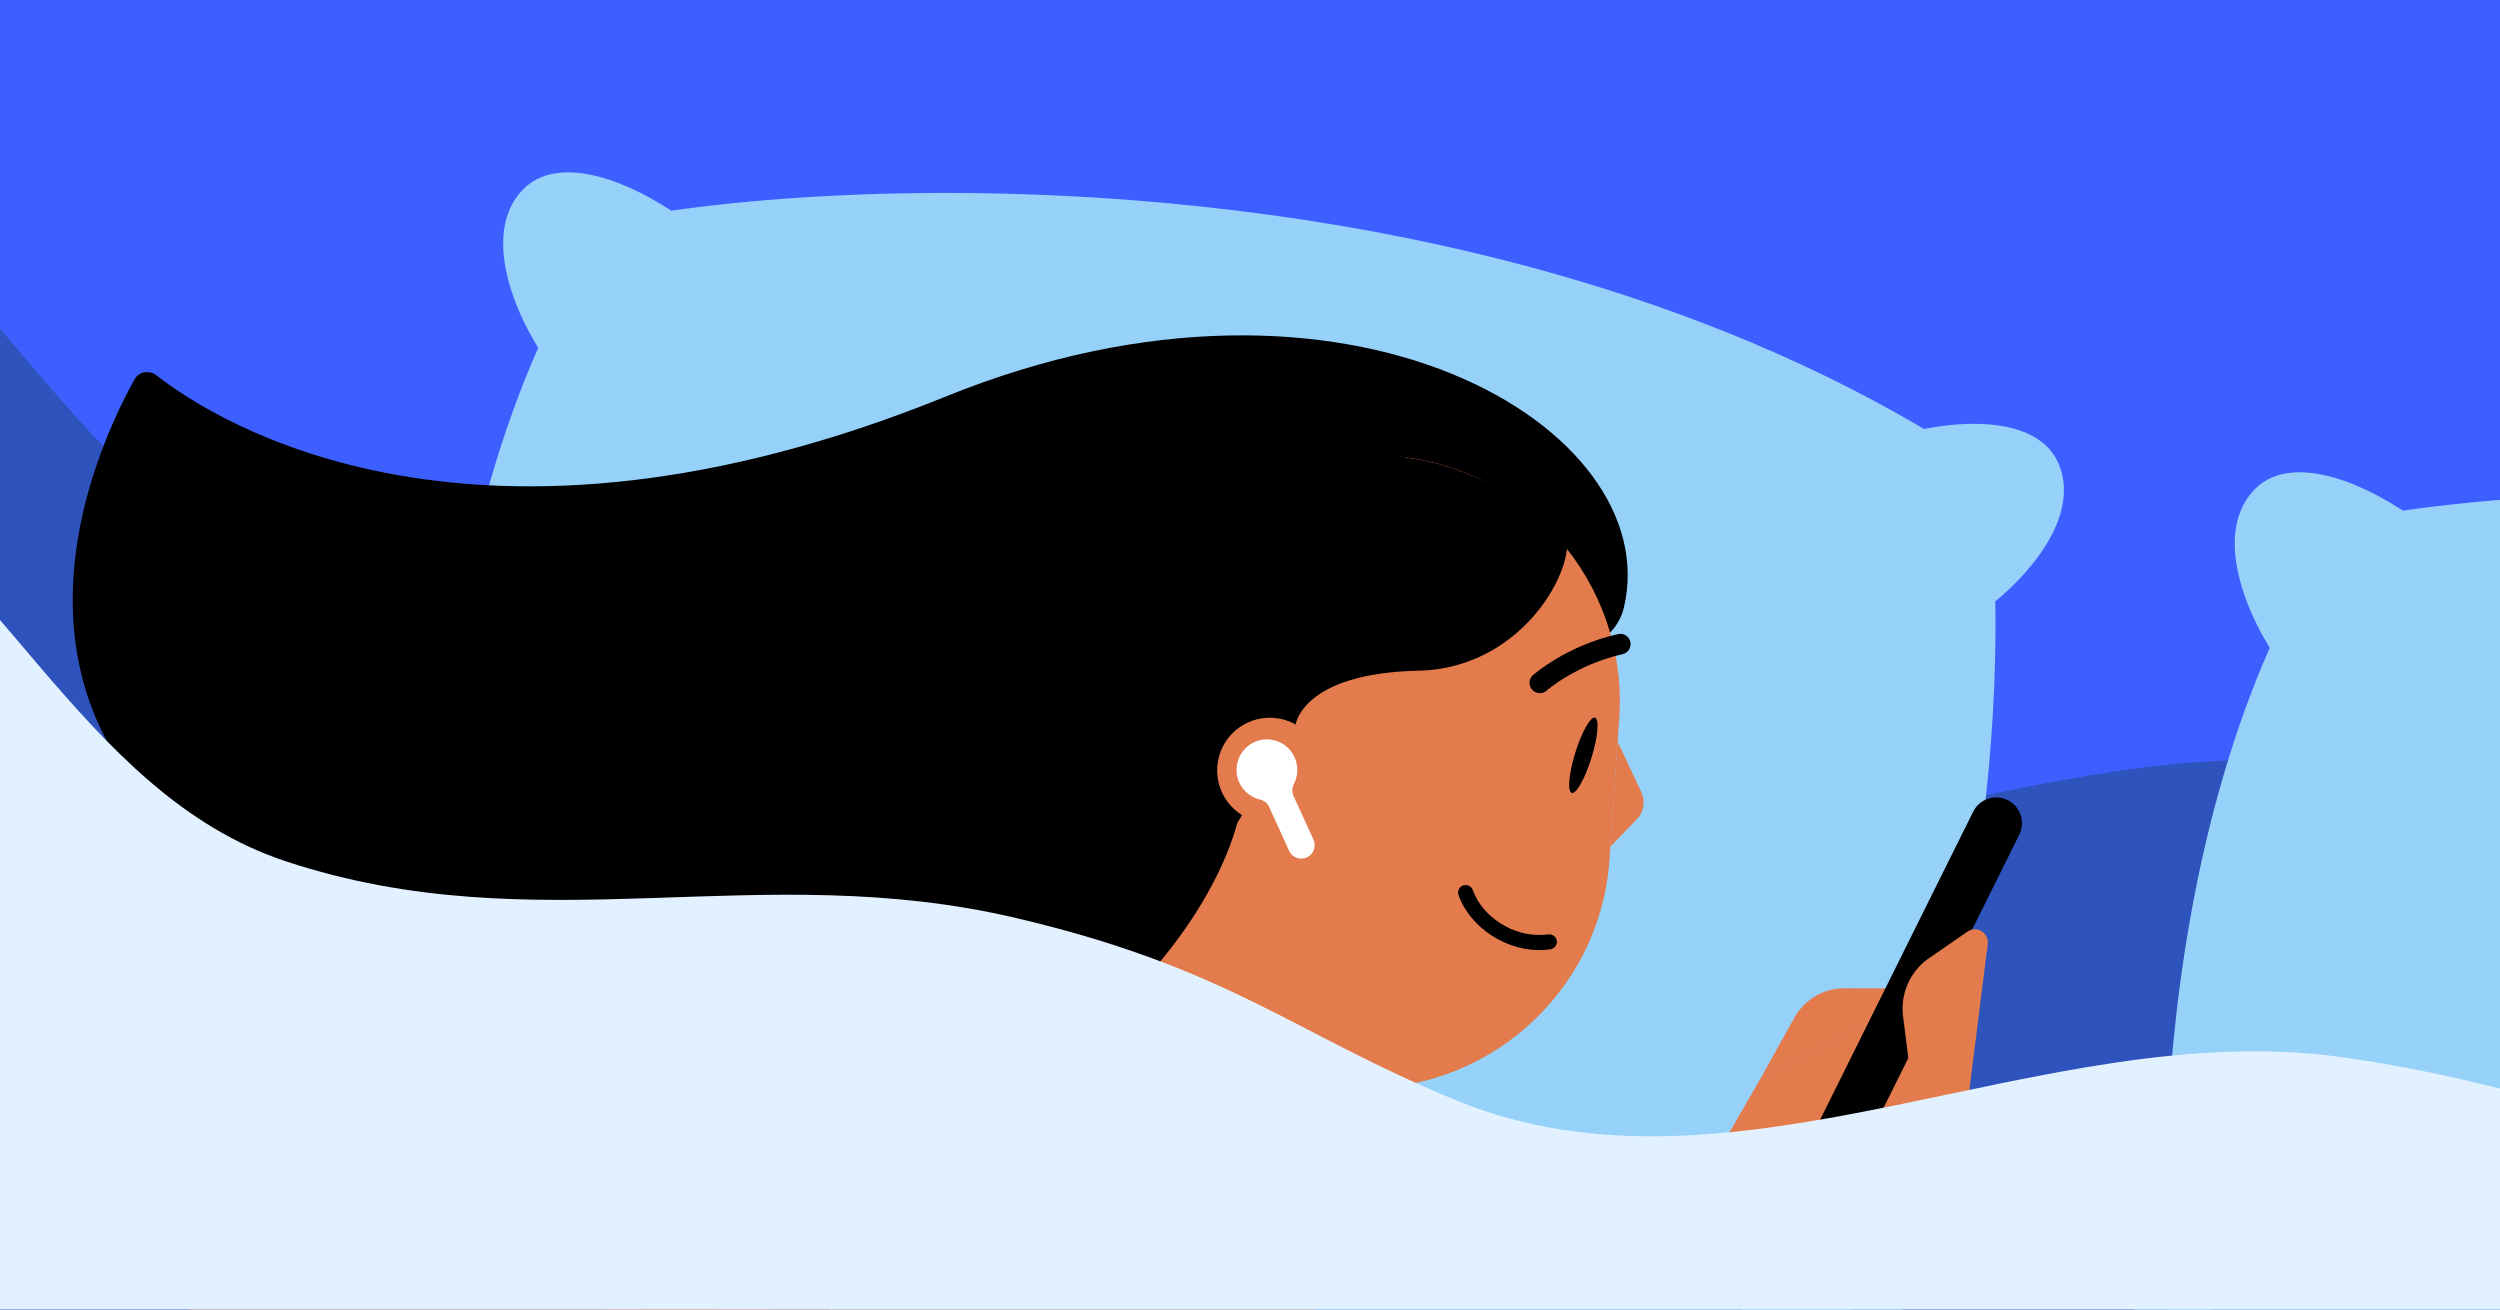 <svg fill="none" height="495" viewBox="0 0 945 495" width="945" xmlns="http://www.w3.org/2000/svg" xmlns:xlink="http://www.w3.org/1999/xlink"><rect x="0" y="0" width="945" height="495" fill="#333333" stroke="none"/><clipPath id="clip0_78_4180"><path d="M0 0H945V495H0Z"/></clipPath><g clip-path="url(#clip0_78_4180)"><path d="M0 0H945V495H0Z" fill="#3e5fff"/><path d="M884.436 289.392C1022.84 308.267 1200.12 400.703 1200.12 400.703L1208.88 615.219-464.911 683.527-312.592 57.494C-312.592 57.494-190.354-3.588-75.055 57.494-1.893 96.253 29.535 189.523 108.148 215.5 203.43 246.986 286.46 213.93 384.142 236.914 465.036 255.948 488.678 280.469 550.689 305.912 655.562 348.941 772.118 274.075 884.436 289.392Z" fill="#2e53bc"/><path d="M777.875 174.678C789.442 199.942 754.318 230.42 738.966 237.351L701.347 169.763C734.327 156.789 769.205 155.74 777.875 174.678Z" fill="#95d1f9"/><path d="M747.219 188.978C758.786 214.242 723.662 244.72 708.31 251.652L670.691 184.063C703.671 171.089 738.549 170.04 747.219 188.978Z" fill="#6aaed8"/><g fill="#95d1f9"><path d="M134.271 428.842C122.704 403.577 157.829 373.1 173.181 366.168L210.8 433.756C177.82 446.73 142.941 447.779 134.271 428.842Z"/><path d="M750.141 176.528C572.591 57.747 321.376 64.721 229.52 83.833 157.124 190.93 158.797 356.256 168.682 425.531 329.186 532.049 551.366 551.353 689.303 518.226 759.478 371.762 759.101 229.4 750.141 176.528Z"/><path d="M197.909 71.417C178.333 91.137 200.779 131.865 212.795 143.669L271.431 93.218C244.956 69.659 212.582 56.636 197.909 71.417Z"/><path d="M714.238 532.102C733.814 512.383 711.367 471.655 699.351 459.85L640.716 510.301C667.191 533.861 699.564 546.883 714.238 532.102Z"/><path d="M788.808 542.219C777.241 516.955 812.365 486.478 827.717 479.546L865.336 547.134C832.357 560.108 797.478 561.157 788.808 542.219Z"/><path d="M1404.68 289.905C1227.13 171.125 975.912 178.099 884.057 197.211 811.661 304.308 813.333 469.634 823.219 538.909 983.723 645.427 1205.9 664.731 1343.84 631.603 1414.01 485.14 1413.64 342.778 1404.68 289.905Z"/><path d="M852.445 184.795C832.869 204.514 855.316 245.243 867.332 257.047L925.967 206.596C899.492 183.037 867.119 170.014 852.445 184.795Z"/></g><path d="M356.871 242.143 441.754 224.759C441.754 224.759 602.339 278.805 613.882 229.401 629.662 161.856 509.382 88.314 357.585 149.855 179.449 222.075 81.613 159.413 59.227 141.939 56.535 139.838 52.595 140.321 50.926 143.299 34.816 172.041-27.618 304.358 153.937 357.252 250.122 385.275 356.871 242.143 356.871 242.143Z" fill="#000000"/><path d="M665.463 407.677 678.409 384.466C682.257 377.698 689.454 373.518 697.237 373.559L712.755 373.613C717.537 373.626 719.07 380.064 714.812 382.246L690.036 394.918 665.463 407.677Z" fill="#e47b4c"/><path d="M750.958 360.046 741.946 431.944C736.521 441.485 729.397 449.966 720.958 456.986 709.34 466.644 695.166 477.762 688.485 489.512L613.882 489.512 646.465 440.658 665.6 407.47 709.034 385.106 693.807 415.92 722.13 396.124 743.447 353.567C746.59 351.093 752.63 354.389 750.958 360.046Z" fill="#e47b4c"/><path d="M682.213 456.809C677.388 454.427 675.44 448.579 677.822 443.755L745.849 306.84C748.231 302.016 754.078 300.068 758.902 302.45 763.726 304.832 765.675 310.679 763.293 315.503L695.266 452.418C692.884 457.242 687.037 459.191 682.213 456.809Z" fill="#000000"/><path d="M722.921 412.331 719.334 383.974C718.352 375.659 721.921 367.45 728.687 362.523L743.605 352.228C747.754 349.191 753.187 353.789 750.891 358.393L736.069 385.613 722.921 412.331Z" fill="#e47b4c"/><path d="M-1.558 298.145 11.825 318.284C12.869 319.854 10.433 321.906 9.038 320.638-2.689 309.981-21.219 294.496-37.661 286.665-55.357 278.236-83.859 272.376-100.901 269.405-102.735 269.085-102.608 266.138-100.754 265.987L-72.608 263.695C-44.421 261.399-17.211 274.592-1.558 298.145Z" fill="#95d1f9"/><path d="M-172.392 612.059 328.7 370.811 272.167 555.659-138.293 679.093C-140.157 679.654-142.148 678.749-142.952 676.976L-172.392 612.059Z" fill="#e47b4c"/><path d="M98.599 607.6 156.132 591.627 219.506 566.06 303.214 448.037 98.599 607.6Z" fill="#e47b4c"/><path d="M500.743 410.188 417.043 396.606 426.553 258.684C430.086 207.45 474.473 168.789 525.707 172.322 576.94 175.854 615.601 220.242 612.069 271.475L608.392 324.801C604.628 379.391 554.756 418.945 500.743 410.188Z" fill="#e47b4c"/><path d="M611.456 280.313 620.411 299.456C622.016 302.888 621.346 306.967 618.693 309.69L608.692 320.028" fill="#e47b4c"/><path d="M581.768 261.993C580.787 261.926 579.831 261.496 579.133 260.696 577.713 259.093 577.856 256.638 579.459 255.218 579.984 254.761 592.243 244.034 611.614 239.688 613.696 239.209 615.785 240.52 616.263 242.629 616.742 244.712 615.43 246.801 613.322 247.278 595.874 251.212 584.72 260.951 584.61 261.048 583.807 261.771 582.774 262.089 581.766 262.019L581.768 261.993Z" fill="#000000"/><path d="M414.045 377.766 464.933 374.456 493.794 406.511C493.742 411.479 488.042 441.803 483.492 467.372L414.014 377.784 414.045 377.766Z" fill="#e47b4c"/><path d="M589.759 198.041C579.305 190.402 559.787 180.392 547.473 176.481 547.296 176.417 547.091 176.377 546.914 176.313 545.673 175.864 543.555 175.355 542.281 175.008 542.128 174.971 541.975 174.935 541.796 174.896 540.215 174.502 538.63 174.159 537.017 173.84 536.735 173.795 536.427 173.748 536.146 173.676 534.814 173.429 533.478 173.233 532.143 173.037 531.628 172.976 531.141 172.89 530.626 172.829 529.108 172.646 527.588 172.49 526.064 172.385 525.935 172.376 525.832 172.369 525.703 172.36 525.315 172.333 524.928 172.306 524.539 172.305 523.506 172.234 522.445 172.187 521.409 172.167 520.424 172.151 519.463 172.163 518.477 172.173 518.087 172.172 517.673 172.169 517.283 172.168 516.088 172.19 514.892 172.237 513.693 172.31 513.59 172.303 513.485 172.321 513.38 172.34 467.543 175.199 429.769 211.644 426.523 258.72L421.162 336.474C439.729 337.754 457.416 328.466 466.9 312.462L489.744 273.924C489.744 273.924 492.169 254.477 536.146 253.524 580.123 252.57 600.212 205.68 589.759 198.041Z" fill="#000000"/><path d="M478.621 311.064C467.654 310.308 459.376 300.804 460.132 289.836 460.888 278.869 470.392 270.591 481.36 271.347 492.327 272.104 500.605 281.607 499.849 292.575 499.092 303.542 489.588 311.82 478.621 311.064Z" fill="#e47b4c"/><path d="M585.232 353.186C586.904 353.063 588.243 354.125 588.474 355.591 588.712 357.131 587.634 358.594 586.094 358.832 585.385 358.934 584.649 359.013 583.936 359.065 570.171 360.082 555.856 350.982 551.315 338.367 551.064 337.644 551.106 336.874 551.426 336.184 551.745 335.493 552.325 334.98 553.046 334.704 553.287 334.613 553.531 334.57 553.801 334.55 555.079 334.455 556.274 335.232 556.709 336.436 560.413 346.765 572.183 354.2 583.54 353.361 584.105 353.319 584.695 353.275 585.255 353.16L585.232 353.186Z" fill="#000000"/><path d="M594.104 299.72C592.411 299.195 593.011 292.405 595.445 284.553 597.879 276.702 601.225 270.763 602.918 271.288 604.612 271.813 604.011 278.603 601.577 286.454 599.143 294.306 595.797 300.245 594.104 299.72Z" fill="#000000"/><path d="M431.612 667.978 500.249 502.17 420.642 346.807 364.785 358.304C325.339 366.424 291.145 390.798 270.604 425.439L208.262 530.576C201.449 542.066 193.06 552.545 183.339 561.707L52.08 685.42C27.147 708.92 27.319 748.618 52.455 771.901L139.327 852.366C188.632 898.035 265.972 893.743 309.921 842.899L358.129 787.128C388.84 751.598 413.65 711.37 431.612 667.978Z" fill="#e47b4c"/><path d="M468.002 309.568 438.653 293.652C438.653 293.652 611.229 165.648 510.879 171.711 410.529 177.774 383.056 244.091 284.201 237.441 253.503 235.376 243.309 264.239 240.42 291.179 237.819 315.439 220.844 337.726 196.591 340.384L64.682 354.84C69.392 378.745 369.987 428.106 415.603 387.245 461.22 346.384 468.002 309.568 468.002 309.568Z" fill="#000000"/><path d="M884.436 399.502C1022.84 418.377 1200.12 510.812 1200.12 510.812L1208.88 725.329-464.911 793.637-312.592 167.603C-312.592 167.603-190.354 106.521-75.055 167.603-1.893 206.362 29.535 299.632 108.148 325.61 203.43 357.095 286.46 324.039 384.142 347.023 465.036 366.057 488.678 390.578 550.689 416.021 655.562 459.05 772.118 384.184 884.436 399.502Z" fill="#e2f1ff"/><path d="M479.723 305.013 487.295 321.605C488.46 324.147 491.466 325.249 494 324.112 496.535 322.943 497.633 319.932 496.499 317.39L488.932 300.829C488.265 299.357 488.398 297.684 489.132 296.248 490.13 294.272 490.541 292.05 490.315 289.846 490.089 287.643 489.237 285.551 487.859 283.819 486.482 282.088 484.637 280.791 482.544 280.082 480.452 279.373 478.201 279.282 476.059 279.821 473.109 280.593 470.581 282.502 469.026 285.133 467.471 287.764 467.013 290.904 467.753 293.871 468.856 298.121 472.19 301.23 476.157 302.203 477.726 302.568 479.091 303.541 479.758 305.013" fill="#ffffff"/></g></svg>